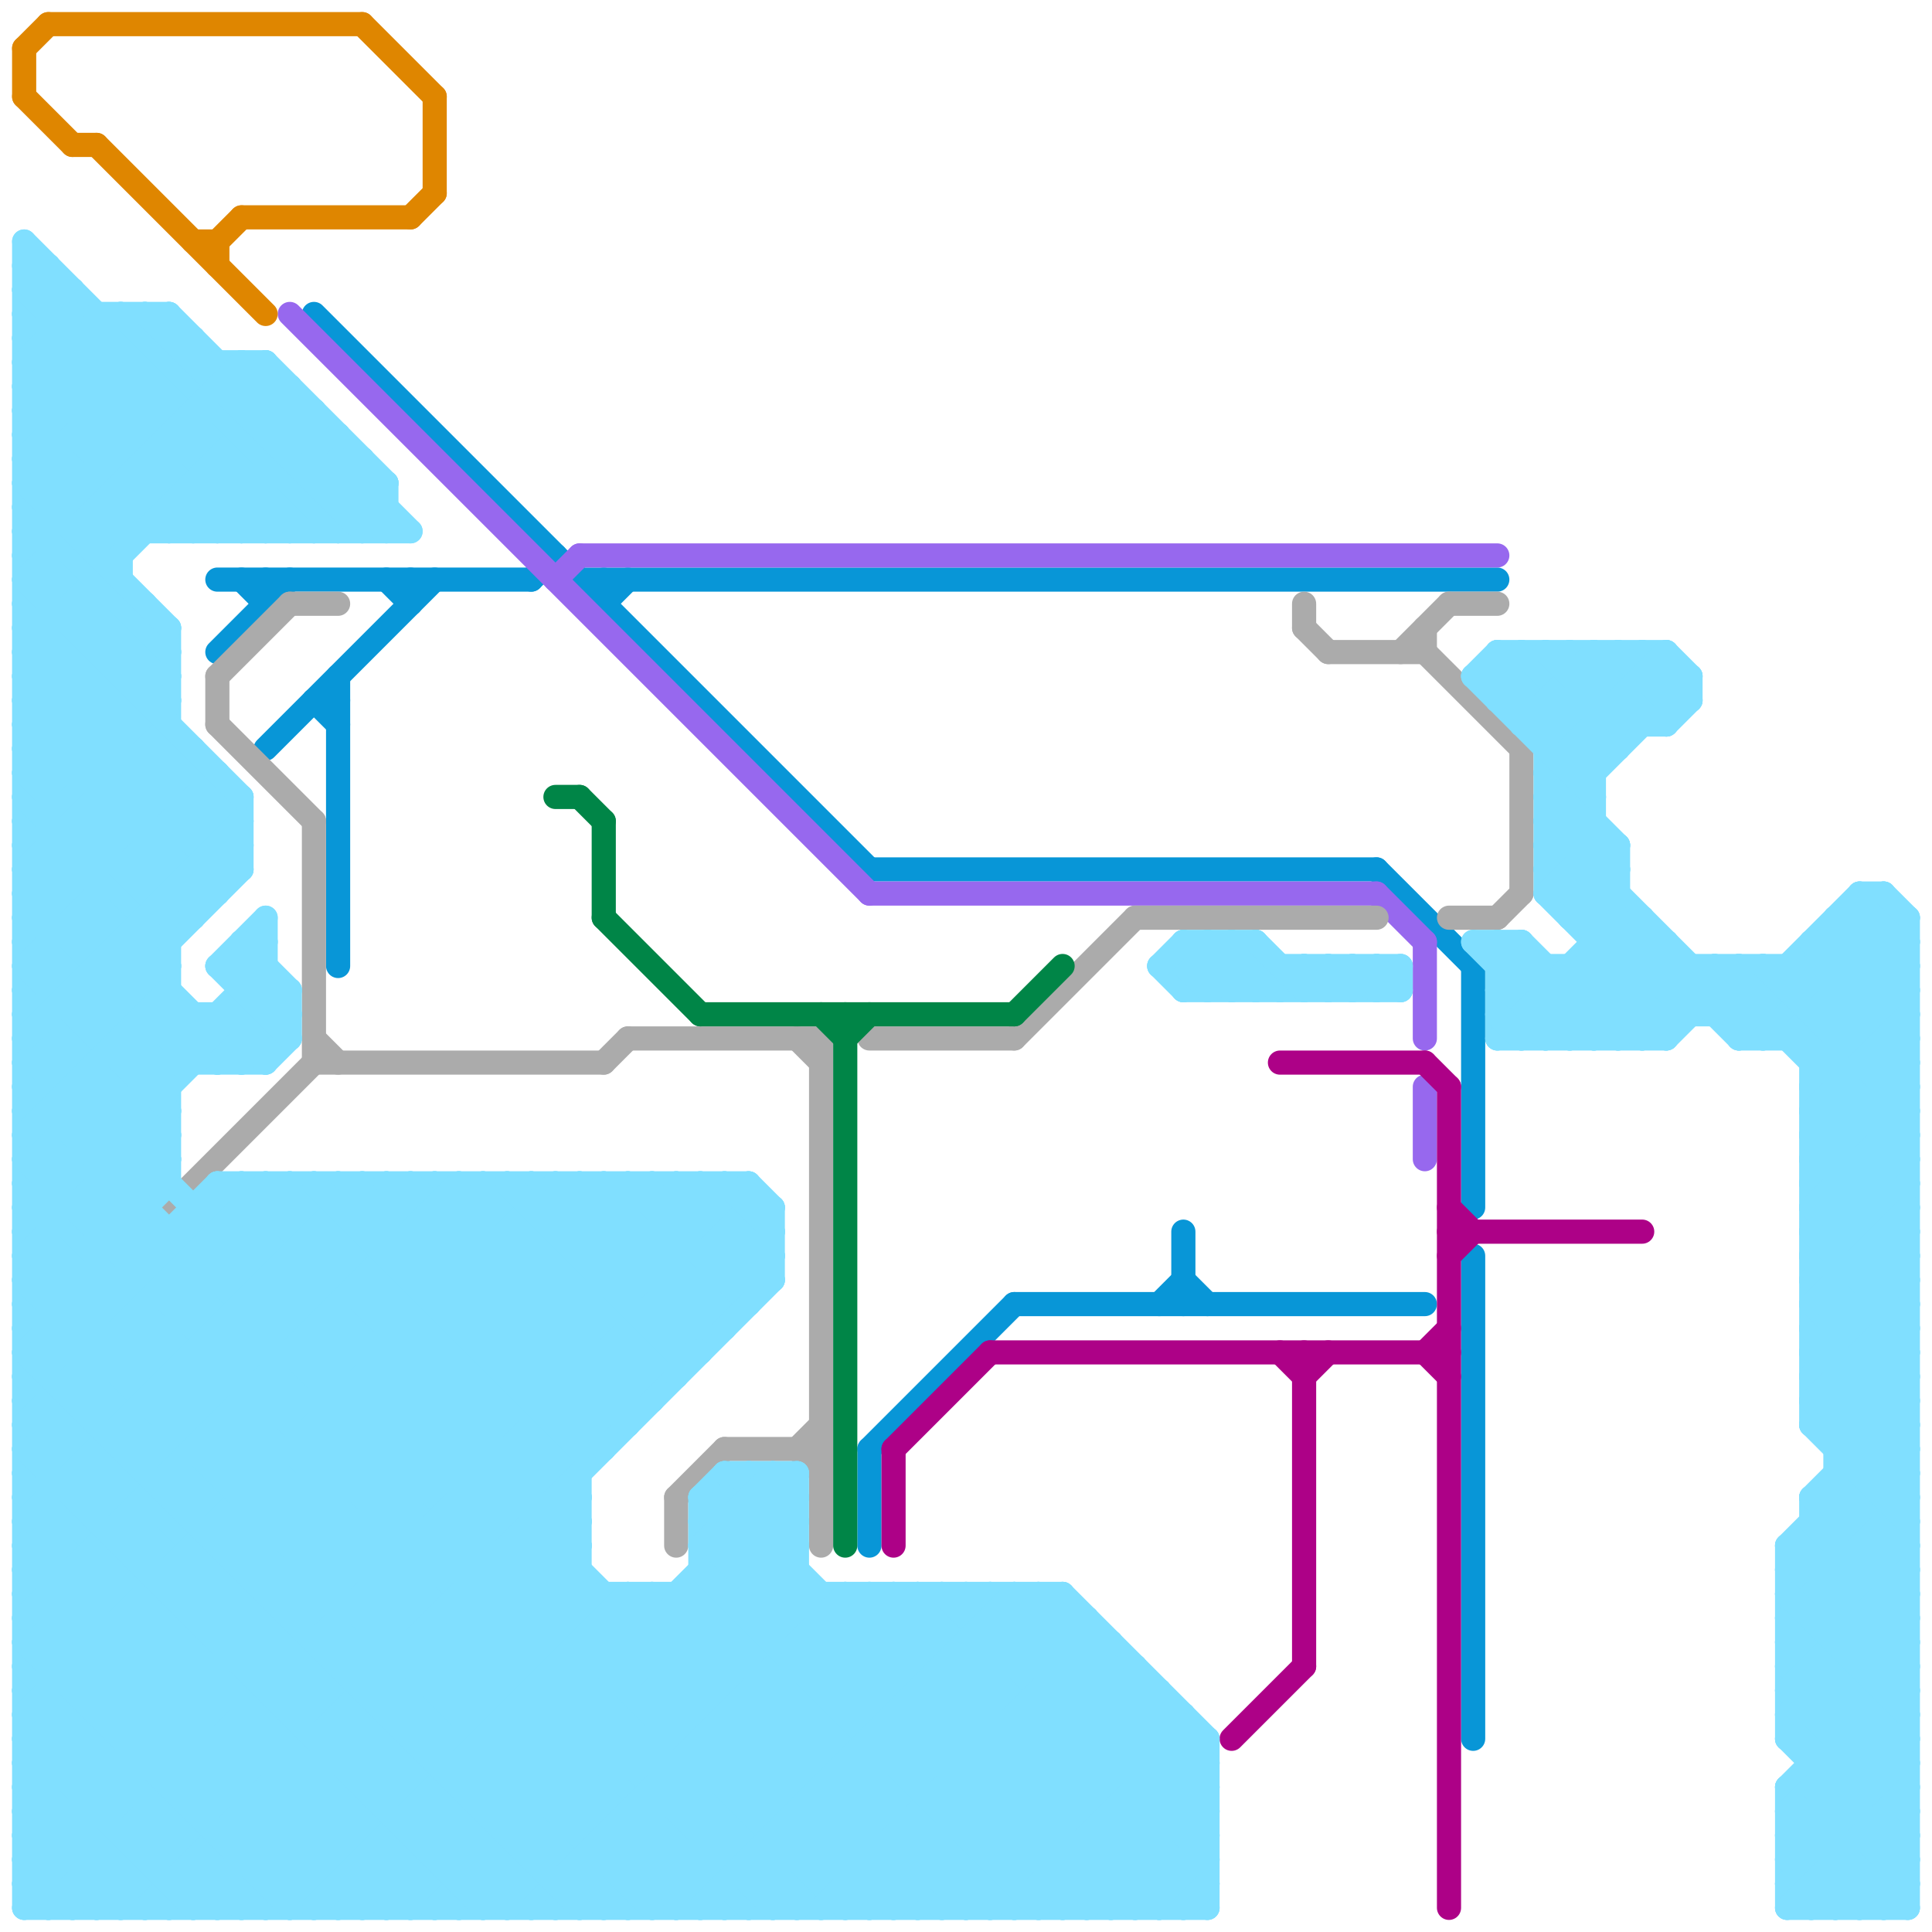 
<svg version="1.1" xmlns="http://www.w3.org/2000/svg" viewBox="0 0 80 80">
<style>text { font: 1px Helvetica; font-weight: 600; white-space: pre; dominant-baseline: central; } line { stroke-width: 1; fill: none; stroke-linecap: round; stroke-linejoin: round; } .c0 { stroke: #0896d7 } .c1 { stroke: #9768ee } .c2 { stroke: #df8600 } .c3 { stroke: #ababab } .c4 { stroke: #008547 } .c5 { stroke: #ad0187 } .c6 { stroke: #80dfff } .w1 { stroke-width: 1; }</style><defs><g id="ct-xf"><circle r="0.5" fill="#fff" stroke="#000" stroke-width="0.2"/></g><g id="ct"><circle r="0.5" fill="#fff" stroke="#000" stroke-width="0.1"/></g></defs><line class="c0 " x1="36" y1="60" x2="36" y2="64"/><line class="c0 " x1="9" y1="27" x2="12" y2="24"/><line class="c0 " x1="11" y1="24" x2="11" y2="25"/><line class="c0 " x1="48" y1="54" x2="49" y2="53"/><line class="c0 " x1="49" y1="53" x2="50" y2="54"/><line class="c0 " x1="10" y1="24" x2="11" y2="25"/><line class="c0 " x1="17" y1="24" x2="17" y2="25"/><line class="c0 " x1="9" y1="24" x2="22" y2="24"/><line class="c0 " x1="11" y1="31" x2="18" y2="24"/><line class="c0 " x1="24" y1="24" x2="62" y2="24"/><line class="c0 " x1="57" y1="36" x2="61" y2="40"/><line class="c0 " x1="36" y1="60" x2="42" y2="54"/><line class="c0 " x1="36" y1="36" x2="57" y2="36"/><line class="c0 " x1="14" y1="28" x2="14" y2="40"/><line class="c0 " x1="61" y1="52" x2="61" y2="72"/><line class="c0 " x1="13" y1="29" x2="14" y2="30"/><line class="c0 " x1="13" y1="13" x2="36" y2="36"/><line class="c0 " x1="61" y1="40" x2="61" y2="50"/><line class="c0 " x1="16" y1="24" x2="17" y2="25"/><line class="c0 " x1="25" y1="24" x2="25" y2="25"/><line class="c0 " x1="13" y1="29" x2="14" y2="29"/><line class="c0 " x1="25" y1="25" x2="26" y2="24"/><line class="c0 " x1="22" y1="24" x2="23" y2="23"/><line class="c0 " x1="42" y1="54" x2="59" y2="54"/><line class="c0 " x1="49" y1="51" x2="49" y2="54"/><line class="c1 " x1="36" y1="37" x2="57" y2="37"/><line class="c1 " x1="59" y1="39" x2="59" y2="43"/><line class="c1 " x1="12" y1="13" x2="36" y2="37"/><line class="c1 " x1="24" y1="23" x2="62" y2="23"/><line class="c1 " x1="59" y1="45" x2="59" y2="48"/><line class="c1 " x1="23" y1="24" x2="24" y2="23"/><line class="c1 " x1="57" y1="37" x2="59" y2="39"/><line class="c2 " x1="17" y1="9" x2="18" y2="8"/><line class="c2 " x1="1" y1="2" x2="2" y2="1"/><line class="c2 " x1="8" y1="10" x2="9" y2="10"/><line class="c2 " x1="1" y1="2" x2="1" y2="4"/><line class="c2 " x1="1" y1="4" x2="3" y2="6"/><line class="c2 " x1="3" y1="6" x2="4" y2="6"/><line class="c2 " x1="9" y1="10" x2="10" y2="9"/><line class="c2 " x1="2" y1="1" x2="15" y2="1"/><line class="c2 " x1="15" y1="1" x2="18" y2="4"/><line class="c2 " x1="18" y1="4" x2="18" y2="8"/><line class="c2 " x1="4" y1="6" x2="11" y2="13"/><line class="c2 " x1="10" y1="9" x2="17" y2="9"/><line class="c2 " x1="9" y1="10" x2="9" y2="11"/><line class="c3 " x1="59" y1="27" x2="63" y2="31"/><line class="c3 " x1="13" y1="34" x2="13" y2="44"/><line class="c3 " x1="33" y1="43" x2="34" y2="44"/><line class="c3 " x1="33" y1="60" x2="34" y2="61"/><line class="c3 " x1="9" y1="28" x2="9" y2="30"/><line class="c3 " x1="12" y1="25" x2="14" y2="25"/><line class="c3 " x1="55" y1="27" x2="59" y2="27"/><line class="c3 " x1="9" y1="30" x2="13" y2="34"/><line class="c3 " x1="58" y1="27" x2="60" y2="25"/><line class="c3 " x1="54" y1="25" x2="54" y2="26"/><line class="c3 " x1="13" y1="43" x2="14" y2="44"/><line class="c3 " x1="34" y1="43" x2="34" y2="64"/><line class="c3 " x1="47" y1="38" x2="57" y2="38"/><line class="c3 " x1="13" y1="44" x2="25" y2="44"/><line class="c3 " x1="9" y1="28" x2="12" y2="25"/><line class="c3 " x1="42" y1="43" x2="47" y2="38"/><line class="c3 " x1="60" y1="38" x2="62" y2="38"/><line class="c3 " x1="28" y1="62" x2="28" y2="64"/><line class="c3 " x1="30" y1="60" x2="34" y2="60"/><line class="c3 " x1="63" y1="31" x2="63" y2="37"/><line class="c3 " x1="62" y1="38" x2="63" y2="37"/><line class="c3 " x1="60" y1="25" x2="62" y2="25"/><line class="c3 " x1="54" y1="26" x2="55" y2="27"/><line class="c3 " x1="36" y1="43" x2="42" y2="43"/><line class="c3 " x1="33" y1="60" x2="34" y2="59"/><line class="c3 " x1="26" y1="43" x2="34" y2="43"/><line class="c3 " x1="28" y1="62" x2="30" y2="60"/><line class="c3 " x1="25" y1="44" x2="26" y2="43"/><line class="c3 " x1="59" y1="26" x2="59" y2="27"/><line class="c3 " x1="7" y1="50" x2="13" y2="44"/><line class="c4 " x1="34" y1="42" x2="35" y2="43"/><line class="c4 " x1="29" y1="42" x2="42" y2="42"/><line class="c4 " x1="25" y1="38" x2="29" y2="42"/><line class="c4 " x1="25" y1="34" x2="25" y2="38"/><line class="c4 " x1="24" y1="33" x2="25" y2="34"/><line class="c4 " x1="35" y1="43" x2="36" y2="42"/><line class="c4 " x1="35" y1="42" x2="35" y2="64"/><line class="c4 " x1="42" y1="42" x2="44" y2="40"/><line class="c4 " x1="23" y1="33" x2="24" y2="33"/><line class="c5 " x1="60" y1="52" x2="61" y2="51"/><line class="c5 " x1="54" y1="56" x2="54" y2="69"/><line class="c5 " x1="53" y1="44" x2="59" y2="44"/><line class="c5 " x1="59" y1="56" x2="60" y2="55"/><line class="c5 " x1="60" y1="50" x2="61" y2="51"/><line class="c5 " x1="37" y1="60" x2="41" y2="56"/><line class="c5 " x1="60" y1="51" x2="68" y2="51"/><line class="c5 " x1="54" y1="57" x2="55" y2="56"/><line class="c5 " x1="51" y1="72" x2="54" y2="69"/><line class="c5 " x1="59" y1="56" x2="60" y2="57"/><line class="c5 " x1="60" y1="45" x2="60" y2="79"/><line class="c5 " x1="59" y1="44" x2="60" y2="45"/><line class="c5 " x1="53" y1="56" x2="54" y2="57"/><line class="c5 " x1="41" y1="56" x2="60" y2="56"/><line class="c5 " x1="37" y1="60" x2="37" y2="64"/><line class="c6 " x1="1" y1="26" x2="10" y2="35"/><line class="c6 " x1="64" y1="35" x2="66" y2="33"/><line class="c6 " x1="74" y1="78" x2="75" y2="79"/><line class="c6 " x1="7" y1="26" x2="7" y2="49"/><line class="c6 " x1="1" y1="73" x2="7" y2="79"/><line class="c6 " x1="65" y1="40" x2="68" y2="43"/><line class="c6 " x1="73" y1="40" x2="73" y2="43"/><line class="c6 " x1="1" y1="38" x2="8" y2="38"/><line class="c6 " x1="11" y1="49" x2="24" y2="62"/><line class="c6 " x1="1" y1="79" x2="50" y2="79"/><line class="c6 " x1="1" y1="18" x2="5" y2="22"/><line class="c6 " x1="75" y1="46" x2="79" y2="50"/><line class="c6 " x1="75" y1="48" x2="79" y2="52"/><line class="c6 " x1="1" y1="57" x2="28" y2="57"/><line class="c6 " x1="1" y1="76" x2="4" y2="79"/><line class="c6 " x1="27" y1="49" x2="27" y2="58"/><line class="c6 " x1="77" y1="37" x2="77" y2="79"/><line class="c6 " x1="74" y1="64" x2="79" y2="64"/><line class="c6 " x1="74" y1="66" x2="79" y2="66"/><line class="c6 " x1="29" y1="62" x2="30" y2="61"/><line class="c6 " x1="75" y1="45" x2="79" y2="41"/><line class="c6 " x1="3" y1="12" x2="3" y2="79"/><line class="c6 " x1="1" y1="25" x2="10" y2="34"/><line class="c6 " x1="75" y1="47" x2="79" y2="43"/><line class="c6 " x1="29" y1="49" x2="29" y2="56"/><line class="c6 " x1="75" y1="49" x2="79" y2="45"/><line class="c6 " x1="1" y1="34" x2="10" y2="34"/><line class="c6 " x1="1" y1="22" x2="8" y2="15"/><line class="c6 " x1="1" y1="51" x2="11" y2="41"/><line class="c6 " x1="77" y1="79" x2="79" y2="77"/><line class="c6 " x1="1" y1="67" x2="13" y2="79"/><line class="c6 " x1="9" y1="42" x2="11" y2="44"/><line class="c6 " x1="15" y1="79" x2="33" y2="61"/><line class="c6 " x1="62" y1="27" x2="69" y2="27"/><line class="c6 " x1="15" y1="49" x2="25" y2="59"/><line class="c6 " x1="31" y1="79" x2="44" y2="66"/><line class="c6 " x1="55" y1="41" x2="56" y2="40"/><line class="c6 " x1="1" y1="43" x2="12" y2="43"/><line class="c6 " x1="74" y1="64" x2="79" y2="59"/><line class="c6 " x1="1" y1="75" x2="5" y2="79"/><line class="c6 " x1="74" y1="66" x2="79" y2="61"/><line class="c6 " x1="25" y1="49" x2="25" y2="60"/><line class="c6 " x1="39" y1="66" x2="39" y2="79"/><line class="c6 " x1="49" y1="39" x2="49" y2="41"/><line class="c6 " x1="12" y1="16" x2="12" y2="22"/><line class="c6 " x1="1" y1="76" x2="28" y2="49"/><line class="c6 " x1="1" y1="10" x2="13" y2="22"/><line class="c6 " x1="1" y1="15" x2="11" y2="15"/><line class="c6 " x1="38" y1="79" x2="47" y2="70"/><line class="c6 " x1="1" y1="49" x2="8" y2="42"/><line class="c6 " x1="1" y1="78" x2="2" y2="79"/><line class="c6 " x1="1" y1="53" x2="7" y2="47"/><line class="c6 " x1="75" y1="45" x2="79" y2="45"/><line class="c6 " x1="1" y1="55" x2="7" y2="49"/><line class="c6 " x1="75" y1="47" x2="79" y2="47"/><line class="c6 " x1="75" y1="49" x2="79" y2="49"/><line class="c6 " x1="1" y1="31" x2="6" y2="26"/><line class="c6 " x1="12" y1="49" x2="12" y2="79"/><line class="c6 " x1="75" y1="62" x2="75" y2="79"/><line class="c6 " x1="1" y1="46" x2="7" y2="40"/><line class="c6 " x1="10" y1="39" x2="11" y2="39"/><line class="c6 " x1="1" y1="48" x2="7" y2="48"/><line class="c6 " x1="1" y1="42" x2="10" y2="33"/><line class="c6 " x1="74" y1="65" x2="79" y2="70"/><line class="c6 " x1="29" y1="49" x2="32" y2="52"/><line class="c6 " x1="9" y1="40" x2="11" y2="40"/><line class="c6 " x1="74" y1="40" x2="74" y2="43"/><line class="c6 " x1="75" y1="62" x2="79" y2="58"/><line class="c6 " x1="69" y1="39" x2="69" y2="43"/><line class="c6 " x1="41" y1="79" x2="49" y2="71"/><line class="c6 " x1="63" y1="29" x2="65" y2="27"/><line class="c6 " x1="1" y1="14" x2="3" y2="12"/><line class="c6 " x1="1" y1="44" x2="11" y2="44"/><line class="c6 " x1="43" y1="79" x2="50" y2="72"/><line class="c6 " x1="25" y1="66" x2="25" y2="79"/><line class="c6 " x1="33" y1="79" x2="45" y2="67"/><line class="c6 " x1="1" y1="64" x2="16" y2="79"/><line class="c6 " x1="26" y1="66" x2="39" y2="79"/><line class="c6 " x1="66" y1="40" x2="69" y2="43"/><line class="c6 " x1="1" y1="34" x2="7" y2="28"/><line class="c6 " x1="1" y1="78" x2="50" y2="78"/><line class="c6 " x1="9" y1="49" x2="24" y2="64"/><line class="c6 " x1="75" y1="45" x2="79" y2="49"/><line class="c6 " x1="62" y1="29" x2="70" y2="29"/><line class="c6 " x1="1" y1="55" x2="30" y2="55"/><line class="c6 " x1="1" y1="16" x2="4" y2="13"/><line class="c6 " x1="75" y1="47" x2="79" y2="51"/><line class="c6 " x1="75" y1="49" x2="79" y2="53"/><line class="c6 " x1="76" y1="62" x2="79" y2="65"/><line class="c6 " x1="66" y1="39" x2="69" y2="39"/><line class="c6 " x1="66" y1="43" x2="69" y2="40"/><line class="c6 " x1="11" y1="15" x2="16" y2="20"/><line class="c6 " x1="62" y1="41" x2="64" y2="43"/><line class="c6 " x1="1" y1="62" x2="24" y2="62"/><line class="c6 " x1="74" y1="65" x2="79" y2="65"/><line class="c6 " x1="52" y1="41" x2="53" y2="40"/><line class="c6 " x1="1" y1="52" x2="28" y2="79"/><line class="c6 " x1="1" y1="24" x2="5" y2="24"/><line class="c6 " x1="49" y1="40" x2="50" y2="39"/><line class="c6 " x1="1" y1="55" x2="25" y2="79"/><line class="c6 " x1="72" y1="40" x2="79" y2="47"/><line class="c6 " x1="1" y1="21" x2="8" y2="14"/><line class="c6 " x1="1" y1="66" x2="44" y2="66"/><line class="c6 " x1="37" y1="66" x2="50" y2="79"/><line class="c6 " x1="74" y1="74" x2="79" y2="79"/><line class="c6 " x1="50" y1="39" x2="50" y2="41"/><line class="c6 " x1="1" y1="33" x2="7" y2="27"/><line class="c6 " x1="75" y1="39" x2="75" y2="59"/><line class="c6 " x1="8" y1="31" x2="8" y2="38"/><line class="c6 " x1="1" y1="63" x2="17" y2="79"/><line class="c6 " x1="8" y1="50" x2="8" y2="79"/><line class="c6 " x1="18" y1="49" x2="27" y2="58"/><line class="c6 " x1="1" y1="14" x2="9" y2="22"/><line class="c6 " x1="65" y1="43" x2="69" y2="39"/><line class="c6 " x1="1" y1="61" x2="24" y2="61"/><line class="c6 " x1="13" y1="49" x2="13" y2="79"/><line class="c6 " x1="74" y1="65" x2="79" y2="60"/><line class="c6 " x1="1" y1="66" x2="18" y2="49"/><line class="c6 " x1="1" y1="23" x2="5" y2="23"/><line class="c6 " x1="9" y1="49" x2="31" y2="49"/><line class="c6 " x1="1" y1="17" x2="6" y2="22"/><line class="c6 " x1="75" y1="63" x2="79" y2="63"/><line class="c6 " x1="10" y1="40" x2="12" y2="42"/><line class="c6 " x1="7" y1="13" x2="7" y2="22"/><line class="c6 " x1="63" y1="39" x2="67" y2="43"/><line class="c6 " x1="1" y1="19" x2="15" y2="19"/><line class="c6 " x1="15" y1="49" x2="15" y2="79"/><line class="c6 " x1="1" y1="13" x2="7" y2="13"/><line class="c6 " x1="25" y1="79" x2="38" y2="66"/><line class="c6 " x1="48" y1="70" x2="48" y2="79"/><line class="c6 " x1="78" y1="79" x2="79" y2="78"/><line class="c6 " x1="62" y1="41" x2="79" y2="41"/><line class="c6 " x1="1" y1="64" x2="24" y2="64"/><line class="c6 " x1="1" y1="54" x2="7" y2="48"/><line class="c6 " x1="1" y1="30" x2="6" y2="25"/><line class="c6 " x1="41" y1="66" x2="50" y2="75"/><line class="c6 " x1="64" y1="35" x2="72" y2="43"/><line class="c6 " x1="74" y1="74" x2="79" y2="74"/><line class="c6 " x1="75" y1="72" x2="79" y2="68"/><line class="c6 " x1="14" y1="22" x2="16" y2="20"/><line class="c6 " x1="62" y1="42" x2="64" y2="40"/><line class="c6 " x1="27" y1="66" x2="40" y2="79"/><line class="c6 " x1="1" y1="49" x2="7" y2="49"/><line class="c6 " x1="43" y1="66" x2="50" y2="73"/><line class="c6 " x1="76" y1="38" x2="79" y2="41"/><line class="c6 " x1="1" y1="41" x2="7" y2="41"/><line class="c6 " x1="1" y1="33" x2="10" y2="33"/><line class="c6 " x1="1" y1="35" x2="10" y2="35"/><line class="c6 " x1="1" y1="44" x2="6" y2="49"/><line class="c6 " x1="8" y1="50" x2="32" y2="50"/><line class="c6 " x1="28" y1="66" x2="28" y2="79"/><line class="c6 " x1="75" y1="55" x2="79" y2="51"/><line class="c6 " x1="1" y1="35" x2="10" y2="44"/><line class="c6 " x1="75" y1="57" x2="79" y2="53"/><line class="c6 " x1="54" y1="40" x2="54" y2="41"/><line class="c6 " x1="74" y1="76" x2="77" y2="79"/><line class="c6 " x1="72" y1="43" x2="79" y2="43"/><line class="c6 " x1="1" y1="31" x2="8" y2="38"/><line class="c6 " x1="48" y1="40" x2="49" y2="41"/><line class="c6 " x1="67" y1="43" x2="70" y2="40"/><line class="c6 " x1="1" y1="71" x2="9" y2="79"/><line class="c6 " x1="1" y1="38" x2="7" y2="44"/><line class="c6 " x1="70" y1="28" x2="70" y2="29"/><line class="c6 " x1="53" y1="41" x2="54" y2="40"/><line class="c6 " x1="1" y1="29" x2="9" y2="37"/><line class="c6 " x1="1" y1="63" x2="24" y2="63"/><line class="c6 " x1="69" y1="43" x2="72" y2="40"/><line class="c6 " x1="1" y1="23" x2="9" y2="15"/><line class="c6 " x1="1" y1="74" x2="6" y2="79"/><line class="c6 " x1="1" y1="35" x2="7" y2="29"/><line class="c6 " x1="38" y1="66" x2="50" y2="78"/><line class="c6 " x1="74" y1="74" x2="79" y2="69"/><line class="c6 " x1="76" y1="61" x2="79" y2="64"/><line class="c6 " x1="64" y1="34" x2="73" y2="43"/><line class="c6 " x1="64" y1="37" x2="69" y2="42"/><line class="c6 " x1="63" y1="30" x2="69" y2="30"/><line class="c6 " x1="79" y1="38" x2="79" y2="79"/><line class="c6 " x1="64" y1="27" x2="64" y2="37"/><line class="c6 " x1="1" y1="70" x2="22" y2="49"/><line class="c6 " x1="48" y1="79" x2="50" y2="77"/><line class="c6 " x1="1" y1="43" x2="37" y2="79"/><line class="c6 " x1="72" y1="43" x2="78" y2="37"/><line class="c6 " x1="75" y1="55" x2="79" y2="55"/><line class="c6 " x1="74" y1="64" x2="74" y2="72"/><line class="c6 " x1="75" y1="57" x2="79" y2="57"/><line class="c6 " x1="33" y1="61" x2="33" y2="79"/><line class="c6 " x1="46" y1="79" x2="50" y2="75"/><line class="c6 " x1="1" y1="51" x2="29" y2="79"/><line class="c6 " x1="1" y1="39" x2="7" y2="45"/><line class="c6 " x1="64" y1="34" x2="70" y2="28"/><line class="c6 " x1="11" y1="44" x2="12" y2="43"/><line class="c6 " x1="1" y1="70" x2="48" y2="70"/><line class="c6 " x1="1" y1="32" x2="7" y2="26"/><line class="c6 " x1="1" y1="52" x2="32" y2="52"/><line class="c6 " x1="1" y1="72" x2="24" y2="49"/><line class="c6 " x1="19" y1="79" x2="33" y2="65"/><line class="c6 " x1="75" y1="50" x2="79" y2="46"/><line class="c6 " x1="21" y1="49" x2="21" y2="79"/><line class="c6 " x1="75" y1="52" x2="79" y2="48"/><line class="c6 " x1="64" y1="31" x2="67" y2="31"/><line class="c6 " x1="29" y1="65" x2="33" y2="65"/><line class="c6 " x1="13" y1="22" x2="15" y2="20"/><line class="c6 " x1="34" y1="66" x2="34" y2="79"/><line class="c6 " x1="1" y1="70" x2="10" y2="79"/><line class="c6 " x1="7" y1="22" x2="12" y2="17"/><line class="c6 " x1="28" y1="79" x2="41" y2="66"/><line class="c6 " x1="1" y1="18" x2="14" y2="18"/><line class="c6 " x1="28" y1="49" x2="32" y2="53"/><line class="c6 " x1="1" y1="13" x2="10" y2="22"/><line class="c6 " x1="75" y1="54" x2="79" y2="54"/><line class="c6 " x1="42" y1="66" x2="50" y2="74"/><line class="c6 " x1="75" y1="56" x2="79" y2="56"/><line class="c6 " x1="65" y1="27" x2="68" y2="30"/><line class="c6 " x1="30" y1="79" x2="43" y2="66"/><line class="c6 " x1="42" y1="66" x2="42" y2="79"/><line class="c6 " x1="75" y1="55" x2="79" y2="59"/><line class="c6 " x1="75" y1="57" x2="79" y2="61"/><line class="c6 " x1="1" y1="16" x2="7" y2="22"/><line class="c6 " x1="62" y1="42" x2="79" y2="42"/><line class="c6 " x1="74" y1="74" x2="74" y2="79"/><line class="c6 " x1="1" y1="12" x2="2" y2="11"/><line class="c6 " x1="7" y1="79" x2="24" y2="62"/><line class="c6 " x1="8" y1="22" x2="13" y2="17"/><line class="c6 " x1="44" y1="66" x2="44" y2="79"/><line class="c6 " x1="74" y1="75" x2="79" y2="75"/><line class="c6 " x1="1" y1="39" x2="8" y2="32"/><line class="c6 " x1="1" y1="58" x2="22" y2="79"/><line class="c6 " x1="10" y1="15" x2="17" y2="22"/><line class="c6 " x1="54" y1="40" x2="55" y2="41"/><line class="c6 " x1="68" y1="27" x2="68" y2="30"/><line class="c6 " x1="77" y1="38" x2="79" y2="40"/><line class="c6 " x1="1" y1="40" x2="7" y2="40"/><line class="c6 " x1="30" y1="61" x2="30" y2="79"/><line class="c6 " x1="1" y1="59" x2="21" y2="79"/><line class="c6 " x1="74" y1="77" x2="76" y2="79"/><line class="c6 " x1="76" y1="39" x2="79" y2="42"/><line class="c6 " x1="56" y1="40" x2="57" y2="41"/><line class="c6 " x1="21" y1="79" x2="34" y2="66"/><line class="c6 " x1="1" y1="62" x2="18" y2="79"/><line class="c6 " x1="1" y1="11" x2="2" y2="11"/><line class="c6 " x1="19" y1="49" x2="27" y2="57"/><line class="c6 " x1="32" y1="79" x2="44" y2="67"/><line class="c6 " x1="75" y1="54" x2="79" y2="58"/><line class="c6 " x1="1" y1="59" x2="26" y2="59"/><line class="c6 " x1="75" y1="56" x2="79" y2="60"/><line class="c6 " x1="1" y1="29" x2="5" y2="25"/><line class="c6 " x1="65" y1="27" x2="65" y2="38"/><line class="c6 " x1="9" y1="22" x2="13" y2="18"/><line class="c6 " x1="73" y1="43" x2="78" y2="38"/><line class="c6 " x1="1" y1="28" x2="9" y2="36"/><line class="c6 " x1="57" y1="40" x2="58" y2="41"/><line class="c6 " x1="62" y1="29" x2="64" y2="27"/><line class="c6 " x1="74" y1="72" x2="79" y2="72"/><line class="c6 " x1="64" y1="43" x2="68" y2="39"/><line class="c6 " x1="74" y1="75" x2="79" y2="70"/><line class="c6 " x1="75" y1="73" x2="79" y2="73"/><line class="c6 " x1="62" y1="27" x2="62" y2="29"/><line class="c6 " x1="29" y1="64" x2="44" y2="79"/><line class="c6 " x1="10" y1="79" x2="24" y2="65"/><line class="c6 " x1="30" y1="61" x2="33" y2="61"/><line class="c6 " x1="26" y1="66" x2="26" y2="79"/><line class="c6 " x1="76" y1="59" x2="79" y2="56"/><line class="c6 " x1="51" y1="39" x2="53" y2="41"/><line class="c6 " x1="1" y1="26" x2="11" y2="16"/><line class="c6 " x1="45" y1="67" x2="45" y2="79"/><line class="c6 " x1="9" y1="50" x2="38" y2="79"/><line class="c6 " x1="25" y1="49" x2="30" y2="54"/><line class="c6 " x1="1" y1="10" x2="1" y2="79"/><line class="c6 " x1="1" y1="18" x2="6" y2="13"/><line class="c6 " x1="9" y1="42" x2="9" y2="44"/><line class="c6 " x1="24" y1="49" x2="24" y2="79"/><line class="c6 " x1="1" y1="61" x2="19" y2="79"/><line class="c6 " x1="64" y1="33" x2="67" y2="36"/><line class="c6 " x1="18" y1="49" x2="18" y2="79"/><line class="c6 " x1="63" y1="27" x2="63" y2="30"/><line class="c6 " x1="1" y1="51" x2="32" y2="51"/><line class="c6 " x1="62" y1="27" x2="66" y2="31"/><line class="c6 " x1="1" y1="30" x2="8" y2="37"/><line class="c6 " x1="1" y1="39" x2="7" y2="39"/><line class="c6 " x1="74" y1="72" x2="79" y2="67"/><line class="c6 " x1="75" y1="51" x2="79" y2="47"/><line class="c6 " x1="1" y1="69" x2="21" y2="49"/><line class="c6 " x1="10" y1="40" x2="11" y2="39"/><line class="c6 " x1="75" y1="43" x2="79" y2="39"/><line class="c6 " x1="52" y1="39" x2="52" y2="41"/><line class="c6 " x1="71" y1="42" x2="73" y2="40"/><line class="c6 " x1="1" y1="56" x2="6" y2="51"/><line class="c6 " x1="8" y1="14" x2="8" y2="22"/><line class="c6 " x1="37" y1="66" x2="37" y2="79"/><line class="c6 " x1="76" y1="60" x2="79" y2="57"/><line class="c6 " x1="71" y1="40" x2="71" y2="42"/><line class="c6 " x1="31" y1="61" x2="31" y2="79"/><line class="c6 " x1="1" y1="46" x2="34" y2="79"/><line class="c6 " x1="1" y1="19" x2="7" y2="13"/><line class="c6 " x1="75" y1="79" x2="79" y2="75"/><line class="c6 " x1="64" y1="36" x2="70" y2="42"/><line class="c6 " x1="16" y1="20" x2="16" y2="22"/><line class="c6 " x1="74" y1="40" x2="79" y2="45"/><line class="c6 " x1="1" y1="13" x2="2" y2="12"/><line class="c6 " x1="1" y1="47" x2="33" y2="79"/><line class="c6 " x1="62" y1="41" x2="63" y2="40"/><line class="c6 " x1="20" y1="49" x2="28" y2="57"/><line class="c6 " x1="47" y1="79" x2="50" y2="76"/><line class="c6 " x1="24" y1="79" x2="37" y2="66"/><line class="c6 " x1="1" y1="68" x2="20" y2="49"/><line class="c6 " x1="77" y1="37" x2="79" y2="39"/><line class="c6 " x1="1" y1="50" x2="30" y2="79"/><line class="c6 " x1="74" y1="43" x2="79" y2="38"/><line class="c6 " x1="1" y1="62" x2="14" y2="49"/><line class="c6 " x1="61" y1="28" x2="70" y2="28"/><line class="c6 " x1="26" y1="79" x2="39" y2="66"/><line class="c6 " x1="76" y1="79" x2="79" y2="76"/><line class="c6 " x1="63" y1="27" x2="67" y2="31"/><line class="c6 " x1="17" y1="79" x2="33" y2="63"/><line class="c6 " x1="1" y1="36" x2="9" y2="44"/><line class="c6 " x1="30" y1="49" x2="30" y2="55"/><line class="c6 " x1="67" y1="27" x2="67" y2="31"/><line class="c6 " x1="40" y1="66" x2="40" y2="79"/><line class="c6 " x1="7" y1="51" x2="7" y2="79"/><line class="c6 " x1="1" y1="28" x2="5" y2="24"/><line class="c6 " x1="27" y1="66" x2="27" y2="79"/><line class="c6 " x1="27" y1="79" x2="40" y2="66"/><line class="c6 " x1="49" y1="41" x2="51" y2="39"/><line class="c6 " x1="53" y1="40" x2="53" y2="41"/><line class="c6 " x1="1" y1="12" x2="11" y2="22"/><line class="c6 " x1="1" y1="29" x2="7" y2="29"/><line class="c6 " x1="62" y1="39" x2="62" y2="43"/><line class="c6 " x1="1" y1="37" x2="9" y2="37"/><line class="c6 " x1="1" y1="67" x2="45" y2="67"/><line class="c6 " x1="75" y1="62" x2="79" y2="62"/><line class="c6 " x1="55" y1="40" x2="55" y2="41"/><line class="c6 " x1="1" y1="15" x2="8" y2="22"/><line class="c6 " x1="1" y1="74" x2="50" y2="74"/><line class="c6 " x1="1" y1="49" x2="31" y2="79"/><line class="c6 " x1="10" y1="33" x2="10" y2="36"/><line class="c6 " x1="68" y1="27" x2="70" y2="29"/><line class="c6 " x1="1" y1="25" x2="11" y2="15"/><line class="c6 " x1="62" y1="43" x2="69" y2="43"/><line class="c6 " x1="10" y1="44" x2="12" y2="42"/><line class="c6 " x1="8" y1="51" x2="36" y2="79"/><line class="c6 " x1="64" y1="40" x2="64" y2="43"/><line class="c6 " x1="75" y1="59" x2="79" y2="55"/><line class="c6 " x1="64" y1="36" x2="67" y2="36"/><line class="c6 " x1="64" y1="32" x2="67" y2="35"/><line class="c6 " x1="1" y1="65" x2="15" y2="79"/><line class="c6 " x1="38" y1="66" x2="38" y2="79"/><line class="c6 " x1="58" y1="40" x2="58" y2="41"/><line class="c6 " x1="1" y1="14" x2="8" y2="14"/><line class="c6 " x1="5" y1="79" x2="32" y2="52"/><line class="c6 " x1="22" y1="49" x2="29" y2="56"/><line class="c6 " x1="1" y1="28" x2="7" y2="28"/><line class="c6 " x1="1" y1="66" x2="14" y2="79"/><line class="c6 " x1="1" y1="30" x2="7" y2="30"/><line class="c6 " x1="7" y1="13" x2="16" y2="22"/><line class="c6 " x1="75" y1="44" x2="79" y2="40"/><line class="c6 " x1="1" y1="11" x2="12" y2="22"/><line class="c6 " x1="1" y1="41" x2="9" y2="33"/><line class="c6 " x1="9" y1="49" x2="9" y2="79"/><line class="c6 " x1="1" y1="69" x2="11" y2="79"/><line class="c6 " x1="75" y1="62" x2="79" y2="66"/><line class="c6 " x1="75" y1="64" x2="79" y2="68"/><line class="c6 " x1="12" y1="41" x2="12" y2="43"/><line class="c6 " x1="1" y1="23" x2="7" y2="29"/><line class="c6 " x1="1" y1="58" x2="10" y2="49"/><line class="c6 " x1="9" y1="44" x2="12" y2="41"/><line class="c6 " x1="1" y1="20" x2="7" y2="14"/><line class="c6 " x1="27" y1="49" x2="31" y2="53"/><line class="c6 " x1="49" y1="41" x2="58" y2="41"/><line class="c6 " x1="9" y1="15" x2="9" y2="22"/><line class="c6 " x1="18" y1="79" x2="33" y2="64"/><line class="c6 " x1="51" y1="41" x2="52" y2="40"/><line class="c6 " x1="1" y1="76" x2="50" y2="76"/><line class="c6 " x1="1" y1="57" x2="23" y2="79"/><line class="c6 " x1="64" y1="33" x2="66" y2="33"/><line class="c6 " x1="68" y1="43" x2="71" y2="40"/><line class="c6 " x1="49" y1="71" x2="49" y2="79"/><line class="c6 " x1="1" y1="37" x2="8" y2="44"/><line class="c6 " x1="1" y1="38" x2="8" y2="31"/><line class="c6 " x1="31" y1="49" x2="31" y2="54"/><line class="c6 " x1="1" y1="48" x2="7" y2="42"/><line class="c6 " x1="1" y1="25" x2="6" y2="25"/><line class="c6 " x1="43" y1="66" x2="43" y2="79"/><line class="c6 " x1="75" y1="44" x2="79" y2="44"/><line class="c6 " x1="1" y1="52" x2="7" y2="46"/><line class="c6 " x1="15" y1="22" x2="16" y2="21"/><line class="c6 " x1="39" y1="79" x2="48" y2="70"/><line class="c6 " x1="74" y1="67" x2="79" y2="72"/><line class="c6 " x1="48" y1="40" x2="58" y2="40"/><line class="c6 " x1="75" y1="63" x2="79" y2="67"/><line class="c6 " x1="77" y1="37" x2="78" y2="37"/><line class="c6 " x1="51" y1="39" x2="51" y2="41"/><line class="c6 " x1="1" y1="45" x2="7" y2="45"/><line class="c6 " x1="1" y1="47" x2="7" y2="47"/><line class="c6 " x1="39" y1="66" x2="50" y2="77"/><line class="c6 " x1="64" y1="36" x2="66" y2="34"/><line class="c6 " x1="75" y1="53" x2="79" y2="49"/><line class="c6 " x1="5" y1="13" x2="5" y2="79"/><line class="c6 " x1="29" y1="63" x2="31" y2="61"/><line class="c6 " x1="1" y1="75" x2="50" y2="75"/><line class="c6 " x1="6" y1="13" x2="6" y2="22"/><line class="c6 " x1="72" y1="40" x2="72" y2="43"/><line class="c6 " x1="10" y1="42" x2="11" y2="43"/><line class="c6 " x1="14" y1="18" x2="14" y2="22"/><line class="c6 " x1="1" y1="19" x2="5" y2="23"/><line class="c6 " x1="12" y1="49" x2="24" y2="61"/><line class="c6 " x1="1" y1="34" x2="7" y2="40"/><line class="c6 " x1="1" y1="71" x2="49" y2="71"/><line class="c6 " x1="1" y1="54" x2="31" y2="54"/><line class="c6 " x1="65" y1="38" x2="68" y2="38"/><line class="c6 " x1="10" y1="49" x2="24" y2="63"/><line class="c6 " x1="74" y1="67" x2="79" y2="67"/><line class="c6 " x1="74" y1="77" x2="79" y2="77"/><line class="c6 " x1="10" y1="22" x2="14" y2="18"/><line class="c6 " x1="74" y1="79" x2="79" y2="79"/><line class="c6 " x1="45" y1="79" x2="50" y2="74"/><line class="c6 " x1="9" y1="40" x2="11" y2="38"/><line class="c6 " x1="1" y1="54" x2="26" y2="79"/><line class="c6 " x1="1" y1="45" x2="10" y2="36"/><line class="c6 " x1="64" y1="37" x2="67" y2="37"/><line class="c6 " x1="50" y1="72" x2="50" y2="79"/><line class="c6 " x1="63" y1="43" x2="68" y2="38"/><line class="c6 " x1="17" y1="49" x2="26" y2="58"/><line class="c6 " x1="11" y1="22" x2="14" y2="19"/><line class="c6 " x1="1" y1="16" x2="12" y2="16"/><line class="c6 " x1="1" y1="21" x2="16" y2="21"/><line class="c6 " x1="75" y1="53" x2="79" y2="53"/><line class="c6 " x1="1" y1="15" x2="3" y2="13"/><line class="c6 " x1="61" y1="39" x2="65" y2="43"/><line class="c6 " x1="9" y1="79" x2="24" y2="64"/><line class="c6 " x1="66" y1="27" x2="69" y2="30"/><line class="c6 " x1="75" y1="74" x2="79" y2="78"/><line class="c6 " x1="1" y1="33" x2="7" y2="39"/><line class="c6 " x1="1" y1="60" x2="12" y2="49"/><line class="c6 " x1="72" y1="42" x2="77" y2="37"/><line class="c6 " x1="1" y1="40" x2="9" y2="32"/><line class="c6 " x1="31" y1="61" x2="33" y2="63"/><line class="c6 " x1="74" y1="69" x2="79" y2="74"/><line class="c6 " x1="74" y1="71" x2="79" y2="76"/><line class="c6 " x1="1" y1="79" x2="31" y2="49"/><line class="c6 " x1="74" y1="67" x2="79" y2="62"/><line class="c6 " x1="35" y1="66" x2="48" y2="79"/><line class="c6 " x1="50" y1="41" x2="52" y2="39"/><line class="c6 " x1="1" y1="45" x2="35" y2="79"/><line class="c6 " x1="1" y1="71" x2="23" y2="49"/><line class="c6 " x1="1" y1="12" x2="3" y2="12"/><line class="c6 " x1="46" y1="68" x2="46" y2="79"/><line class="c6 " x1="2" y1="79" x2="31" y2="50"/><line class="c6 " x1="1" y1="48" x2="32" y2="79"/><line class="c6 " x1="1" y1="77" x2="50" y2="77"/><line class="c6 " x1="75" y1="50" x2="79" y2="50"/><line class="c6 " x1="69" y1="27" x2="70" y2="28"/><line class="c6 " x1="64" y1="32" x2="66" y2="32"/><line class="c6 " x1="75" y1="52" x2="79" y2="52"/><line class="c6 " x1="9" y1="32" x2="9" y2="37"/><line class="c6 " x1="75" y1="53" x2="79" y2="57"/><line class="c6 " x1="65" y1="38" x2="67" y2="36"/><line class="c6 " x1="6" y1="25" x2="6" y2="79"/><line class="c6 " x1="62" y1="40" x2="79" y2="40"/><line class="c6 " x1="64" y1="31" x2="68" y2="27"/><line class="c6 " x1="74" y1="68" x2="79" y2="73"/><line class="c6 " x1="40" y1="66" x2="50" y2="76"/><line class="c6 " x1="74" y1="70" x2="79" y2="75"/><line class="c6 " x1="74" y1="69" x2="79" y2="69"/><line class="c6 " x1="10" y1="39" x2="10" y2="44"/><line class="c6 " x1="74" y1="71" x2="79" y2="71"/><line class="c6 " x1="1" y1="46" x2="7" y2="46"/><line class="c6 " x1="69" y1="30" x2="70" y2="29"/><line class="c6 " x1="64" y1="37" x2="66" y2="35"/><line class="c6 " x1="64" y1="33" x2="69" y2="28"/><line class="c6 " x1="40" y1="79" x2="48" y2="71"/><line class="c6 " x1="1" y1="64" x2="16" y2="49"/><line class="c6 " x1="49" y1="40" x2="50" y2="41"/><line class="c6 " x1="23" y1="49" x2="23" y2="79"/><line class="c6 " x1="75" y1="50" x2="79" y2="54"/><line class="c6 " x1="75" y1="52" x2="79" y2="56"/><line class="c6 " x1="67" y1="27" x2="69" y2="29"/><line class="c6 " x1="54" y1="41" x2="55" y2="40"/><line class="c6 " x1="4" y1="79" x2="32" y2="51"/><line class="c6 " x1="12" y1="22" x2="15" y2="19"/><line class="c6 " x1="29" y1="62" x2="29" y2="79"/><line class="c6 " x1="74" y1="68" x2="79" y2="68"/><line class="c6 " x1="74" y1="70" x2="79" y2="70"/><line class="c6 " x1="74" y1="69" x2="79" y2="64"/><line class="c6 " x1="56" y1="41" x2="57" y2="40"/><line class="c6 " x1="64" y1="34" x2="66" y2="34"/><line class="c6 " x1="1" y1="50" x2="6" y2="50"/><line class="c6 " x1="35" y1="79" x2="46" y2="68"/><line class="c6 " x1="74" y1="71" x2="79" y2="66"/><line class="c6 " x1="1" y1="75" x2="27" y2="49"/><line class="c6 " x1="62" y1="28" x2="63" y2="27"/><line class="c6 " x1="1" y1="44" x2="10" y2="35"/><line class="c6 " x1="48" y1="40" x2="49" y2="39"/><line class="c6 " x1="24" y1="49" x2="30" y2="55"/><line class="c6 " x1="1" y1="36" x2="10" y2="36"/><line class="c6 " x1="1" y1="20" x2="16" y2="20"/><line class="c6 " x1="11" y1="79" x2="24" y2="66"/><line class="c6 " x1="63" y1="30" x2="66" y2="27"/><line class="c6 " x1="36" y1="66" x2="49" y2="79"/><line class="c6 " x1="16" y1="49" x2="16" y2="79"/><line class="c6 " x1="1" y1="32" x2="7" y2="38"/><line class="c6 " x1="49" y1="79" x2="50" y2="78"/><line class="c6 " x1="3" y1="79" x2="32" y2="50"/><line class="c6 " x1="73" y1="40" x2="79" y2="46"/><line class="c6 " x1="42" y1="79" x2="49" y2="72"/><line class="c6 " x1="49" y1="39" x2="52" y2="39"/><line class="c6 " x1="1" y1="58" x2="27" y2="58"/><line class="c6 " x1="74" y1="68" x2="79" y2="63"/><line class="c6 " x1="17" y1="49" x2="17" y2="79"/><line class="c6 " x1="74" y1="70" x2="79" y2="65"/><line class="c6 " x1="11" y1="49" x2="11" y2="79"/><line class="c6 " x1="66" y1="38" x2="67" y2="37"/><line class="c6 " x1="1" y1="61" x2="13" y2="49"/><line class="c6 " x1="29" y1="62" x2="33" y2="62"/><line class="c6 " x1="63" y1="39" x2="63" y2="43"/><line class="c6 " x1="29" y1="64" x2="33" y2="64"/><line class="c6 " x1="29" y1="63" x2="45" y2="79"/><line class="c6 " x1="19" y1="49" x2="19" y2="79"/><line class="c6 " x1="1" y1="31" x2="8" y2="31"/><line class="c6 " x1="1" y1="22" x2="7" y2="28"/><line class="c6 " x1="37" y1="79" x2="47" y2="69"/><line class="c6 " x1="61" y1="39" x2="63" y2="39"/><line class="c6 " x1="75" y1="51" x2="79" y2="51"/><line class="c6 " x1="29" y1="66" x2="42" y2="79"/><line class="c6 " x1="69" y1="27" x2="69" y2="30"/><line class="c6 " x1="1" y1="27" x2="12" y2="16"/><line class="c6 " x1="8" y1="42" x2="8" y2="44"/><line class="c6 " x1="1" y1="53" x2="27" y2="79"/><line class="c6 " x1="16" y1="79" x2="33" y2="62"/><line class="c6 " x1="65" y1="37" x2="67" y2="35"/><line class="c6 " x1="14" y1="49" x2="14" y2="79"/><line class="c6 " x1="62" y1="28" x2="66" y2="32"/><line class="c6 " x1="26" y1="49" x2="31" y2="54"/><line class="c6 " x1="75" y1="58" x2="79" y2="54"/><line class="c6 " x1="10" y1="15" x2="10" y2="22"/><line class="c6 " x1="32" y1="61" x2="32" y2="79"/><line class="c6 " x1="76" y1="38" x2="79" y2="38"/><line class="c6 " x1="30" y1="49" x2="32" y2="51"/><line class="c6 " x1="34" y1="79" x2="45" y2="68"/><line class="c6 " x1="6" y1="79" x2="32" y2="53"/><line class="c6 " x1="32" y1="61" x2="33" y2="62"/><line class="c6 " x1="75" y1="39" x2="79" y2="39"/><line class="c6 " x1="1" y1="41" x2="7" y2="47"/><line class="c6 " x1="64" y1="32" x2="69" y2="27"/><line class="c6 " x1="44" y1="66" x2="50" y2="72"/><line class="c6 " x1="57" y1="41" x2="58" y2="40"/><line class="c6 " x1="1" y1="36" x2="7" y2="30"/><line class="c6 " x1="75" y1="51" x2="79" y2="55"/><line class="c6 " x1="1" y1="42" x2="12" y2="42"/><line class="c6 " x1="12" y1="79" x2="25" y2="66"/><line class="c6 " x1="67" y1="35" x2="67" y2="43"/><line class="c6 " x1="30" y1="61" x2="33" y2="64"/><line class="c6 " x1="13" y1="17" x2="13" y2="22"/><line class="c6 " x1="1" y1="27" x2="7" y2="27"/><line class="c6 " x1="1" y1="65" x2="17" y2="49"/><line class="c6 " x1="20" y1="79" x2="33" y2="66"/><line class="c6 " x1="76" y1="61" x2="79" y2="61"/><line class="c6 " x1="14" y1="79" x2="27" y2="66"/><line class="c6 " x1="75" y1="58" x2="79" y2="58"/><line class="c6 " x1="1" y1="69" x2="47" y2="69"/><line class="c6 " x1="1" y1="72" x2="50" y2="72"/><line class="c6 " x1="75" y1="39" x2="79" y2="43"/><line class="c6 " x1="1" y1="53" x2="32" y2="53"/><line class="c6 " x1="52" y1="39" x2="54" y2="41"/><line class="c6 " x1="1" y1="60" x2="25" y2="60"/><line class="c6 " x1="1" y1="37" x2="7" y2="31"/><line class="c6 " x1="30" y1="62" x2="47" y2="79"/><line class="c6 " x1="20" y1="49" x2="20" y2="79"/><line class="c6 " x1="62" y1="43" x2="67" y2="38"/><line class="c6 " x1="16" y1="49" x2="26" y2="59"/><line class="c6 " x1="1" y1="74" x2="26" y2="49"/><line class="c6 " x1="22" y1="49" x2="22" y2="79"/><line class="c6 " x1="1" y1="26" x2="7" y2="26"/><line class="c6 " x1="49" y1="39" x2="51" y2="41"/><line class="c6 " x1="1" y1="59" x2="11" y2="49"/><line class="c6 " x1="76" y1="60" x2="79" y2="60"/><line class="c6 " x1="5" y1="13" x2="14" y2="22"/><line class="c6 " x1="75" y1="59" x2="79" y2="59"/><line class="c6 " x1="1" y1="17" x2="13" y2="17"/><line class="c6 " x1="29" y1="63" x2="33" y2="63"/><line class="c6 " x1="75" y1="58" x2="79" y2="62"/><line class="c6 " x1="31" y1="49" x2="32" y2="50"/><line class="c6 " x1="1" y1="21" x2="7" y2="27"/><line class="c6 " x1="1" y1="68" x2="46" y2="68"/><line class="c6 " x1="74" y1="76" x2="79" y2="76"/><line class="c6 " x1="4" y1="13" x2="4" y2="79"/><line class="c6 " x1="74" y1="78" x2="79" y2="78"/><line class="c6 " x1="47" y1="69" x2="47" y2="79"/><line class="c6 " x1="26" y1="49" x2="26" y2="59"/><line class="c6 " x1="35" y1="66" x2="35" y2="79"/><line class="c6 " x1="1" y1="72" x2="8" y2="79"/><line class="c6 " x1="1" y1="77" x2="3" y2="79"/><line class="c6 " x1="64" y1="27" x2="67" y2="30"/><line class="c6 " x1="66" y1="27" x2="66" y2="43"/><line class="c6 " x1="55" y1="40" x2="56" y2="41"/><line class="c6 " x1="11" y1="15" x2="11" y2="22"/><line class="c6 " x1="78" y1="37" x2="78" y2="79"/><line class="c6 " x1="62" y1="40" x2="63" y2="39"/><line class="c6 " x1="1" y1="73" x2="25" y2="49"/><line class="c6 " x1="28" y1="49" x2="28" y2="57"/><line class="c6 " x1="1" y1="67" x2="19" y2="49"/><line class="c6 " x1="1" y1="40" x2="7" y2="46"/><line class="c6 " x1="22" y1="79" x2="35" y2="66"/><line class="c6 " x1="1" y1="42" x2="7" y2="48"/><line class="c6 " x1="75" y1="59" x2="79" y2="63"/><line class="c6 " x1="1" y1="56" x2="29" y2="56"/><line class="c6 " x1="1" y1="65" x2="24" y2="65"/><line class="c6 " x1="10" y1="41" x2="12" y2="41"/><line class="c6 " x1="10" y1="49" x2="10" y2="79"/><line class="c6 " x1="13" y1="79" x2="26" y2="66"/><line class="c6 " x1="74" y1="76" x2="79" y2="71"/><line class="c6 " x1="1" y1="68" x2="12" y2="79"/><line class="c6 " x1="1" y1="22" x2="17" y2="22"/><line class="c6 " x1="74" y1="78" x2="79" y2="73"/><line class="c6 " x1="68" y1="38" x2="68" y2="43"/><line class="c6 " x1="1" y1="17" x2="5" y2="13"/><line class="c6 " x1="1" y1="27" x2="10" y2="36"/><line class="c6 " x1="1" y1="78" x2="30" y2="49"/><line class="c6 " x1="8" y1="79" x2="24" y2="63"/><line class="c6 " x1="10" y1="39" x2="12" y2="41"/><line class="c6 " x1="1" y1="63" x2="15" y2="49"/><line class="c6 " x1="14" y1="49" x2="25" y2="60"/><line class="c6 " x1="1" y1="32" x2="9" y2="32"/><line class="c6 " x1="11" y1="38" x2="11" y2="44"/><line class="c6 " x1="56" y1="40" x2="56" y2="41"/><line class="c6 " x1="65" y1="40" x2="65" y2="43"/><line class="c6 " x1="78" y1="37" x2="79" y2="38"/><line class="c6 " x1="71" y1="40" x2="79" y2="48"/><line class="c6 " x1="50" y1="39" x2="52" y2="41"/><line class="c6 " x1="75" y1="40" x2="79" y2="44"/><line class="c6 " x1="61" y1="28" x2="62" y2="27"/><line class="c6 " x1="6" y1="13" x2="15" y2="22"/><line class="c6 " x1="41" y1="66" x2="41" y2="79"/><line class="c6 " x1="23" y1="49" x2="29" y2="55"/><line class="c6 " x1="21" y1="49" x2="28" y2="56"/><line class="c6 " x1="74" y1="77" x2="79" y2="72"/><line class="c6 " x1="75" y1="54" x2="79" y2="50"/><line class="c6 " x1="74" y1="79" x2="79" y2="74"/><line class="c6 " x1="75" y1="46" x2="79" y2="42"/><line class="c6 " x1="75" y1="56" x2="79" y2="52"/><line class="c6 " x1="75" y1="48" x2="79" y2="44"/><line class="c6 " x1="64" y1="35" x2="67" y2="35"/><line class="c6 " x1="61" y1="28" x2="66" y2="33"/><line class="c6 " x1="29" y1="64" x2="32" y2="61"/><line class="c6 " x1="15" y1="19" x2="15" y2="22"/><line class="c6 " x1="74" y1="75" x2="78" y2="79"/><line class="c6 " x1="36" y1="66" x2="36" y2="79"/><line class="c6 " x1="1" y1="24" x2="10" y2="15"/><line class="c6 " x1="1" y1="50" x2="11" y2="40"/><line class="c6 " x1="64" y1="30" x2="67" y2="27"/><line class="c6 " x1="9" y1="40" x2="12" y2="43"/><line class="c6 " x1="29" y1="62" x2="46" y2="79"/><line class="c6 " x1="1" y1="24" x2="10" y2="33"/><line class="c6 " x1="1" y1="60" x2="20" y2="79"/><line class="c6 " x1="76" y1="38" x2="76" y2="79"/><line class="c6 " x1="1" y1="20" x2="7" y2="26"/><line class="c6 " x1="29" y1="65" x2="43" y2="79"/><line class="c6 " x1="62" y1="39" x2="66" y2="43"/><line class="c6 " x1="70" y1="40" x2="70" y2="42"/><line class="c6 " x1="28" y1="66" x2="41" y2="79"/><line class="c6 " x1="62" y1="42" x2="63" y2="43"/><line class="c6 " x1="36" y1="79" x2="46" y2="69"/><line class="c6 " x1="1" y1="73" x2="50" y2="73"/><line class="c6 " x1="75" y1="46" x2="79" y2="46"/><line class="c6 " x1="75" y1="48" x2="79" y2="48"/><line class="c6 " x1="44" y1="79" x2="50" y2="73"/><line class="c6 " x1="1" y1="57" x2="9" y2="49"/><line class="c6 " x1="2" y1="11" x2="2" y2="79"/><line class="c6 " x1="29" y1="79" x2="42" y2="66"/><line class="c6 " x1="23" y1="79" x2="36" y2="66"/><line class="c6 " x1="1" y1="47" x2="7" y2="41"/><line class="c6 " x1="74" y1="72" x2="79" y2="77"/><line class="c6 " x1="1" y1="43" x2="10" y2="34"/><line class="c6 " x1="1" y1="77" x2="29" y2="49"/><line class="c6 " x1="1" y1="56" x2="24" y2="79"/><line class="c6 " x1="74" y1="64" x2="79" y2="69"/><line class="c6 " x1="74" y1="66" x2="79" y2="71"/><line class="c6 " x1="32" y1="50" x2="32" y2="53"/><line class="c6 " x1="13" y1="49" x2="24" y2="60"/><line class="c6 " x1="57" y1="40" x2="57" y2="41"/>
</svg>
